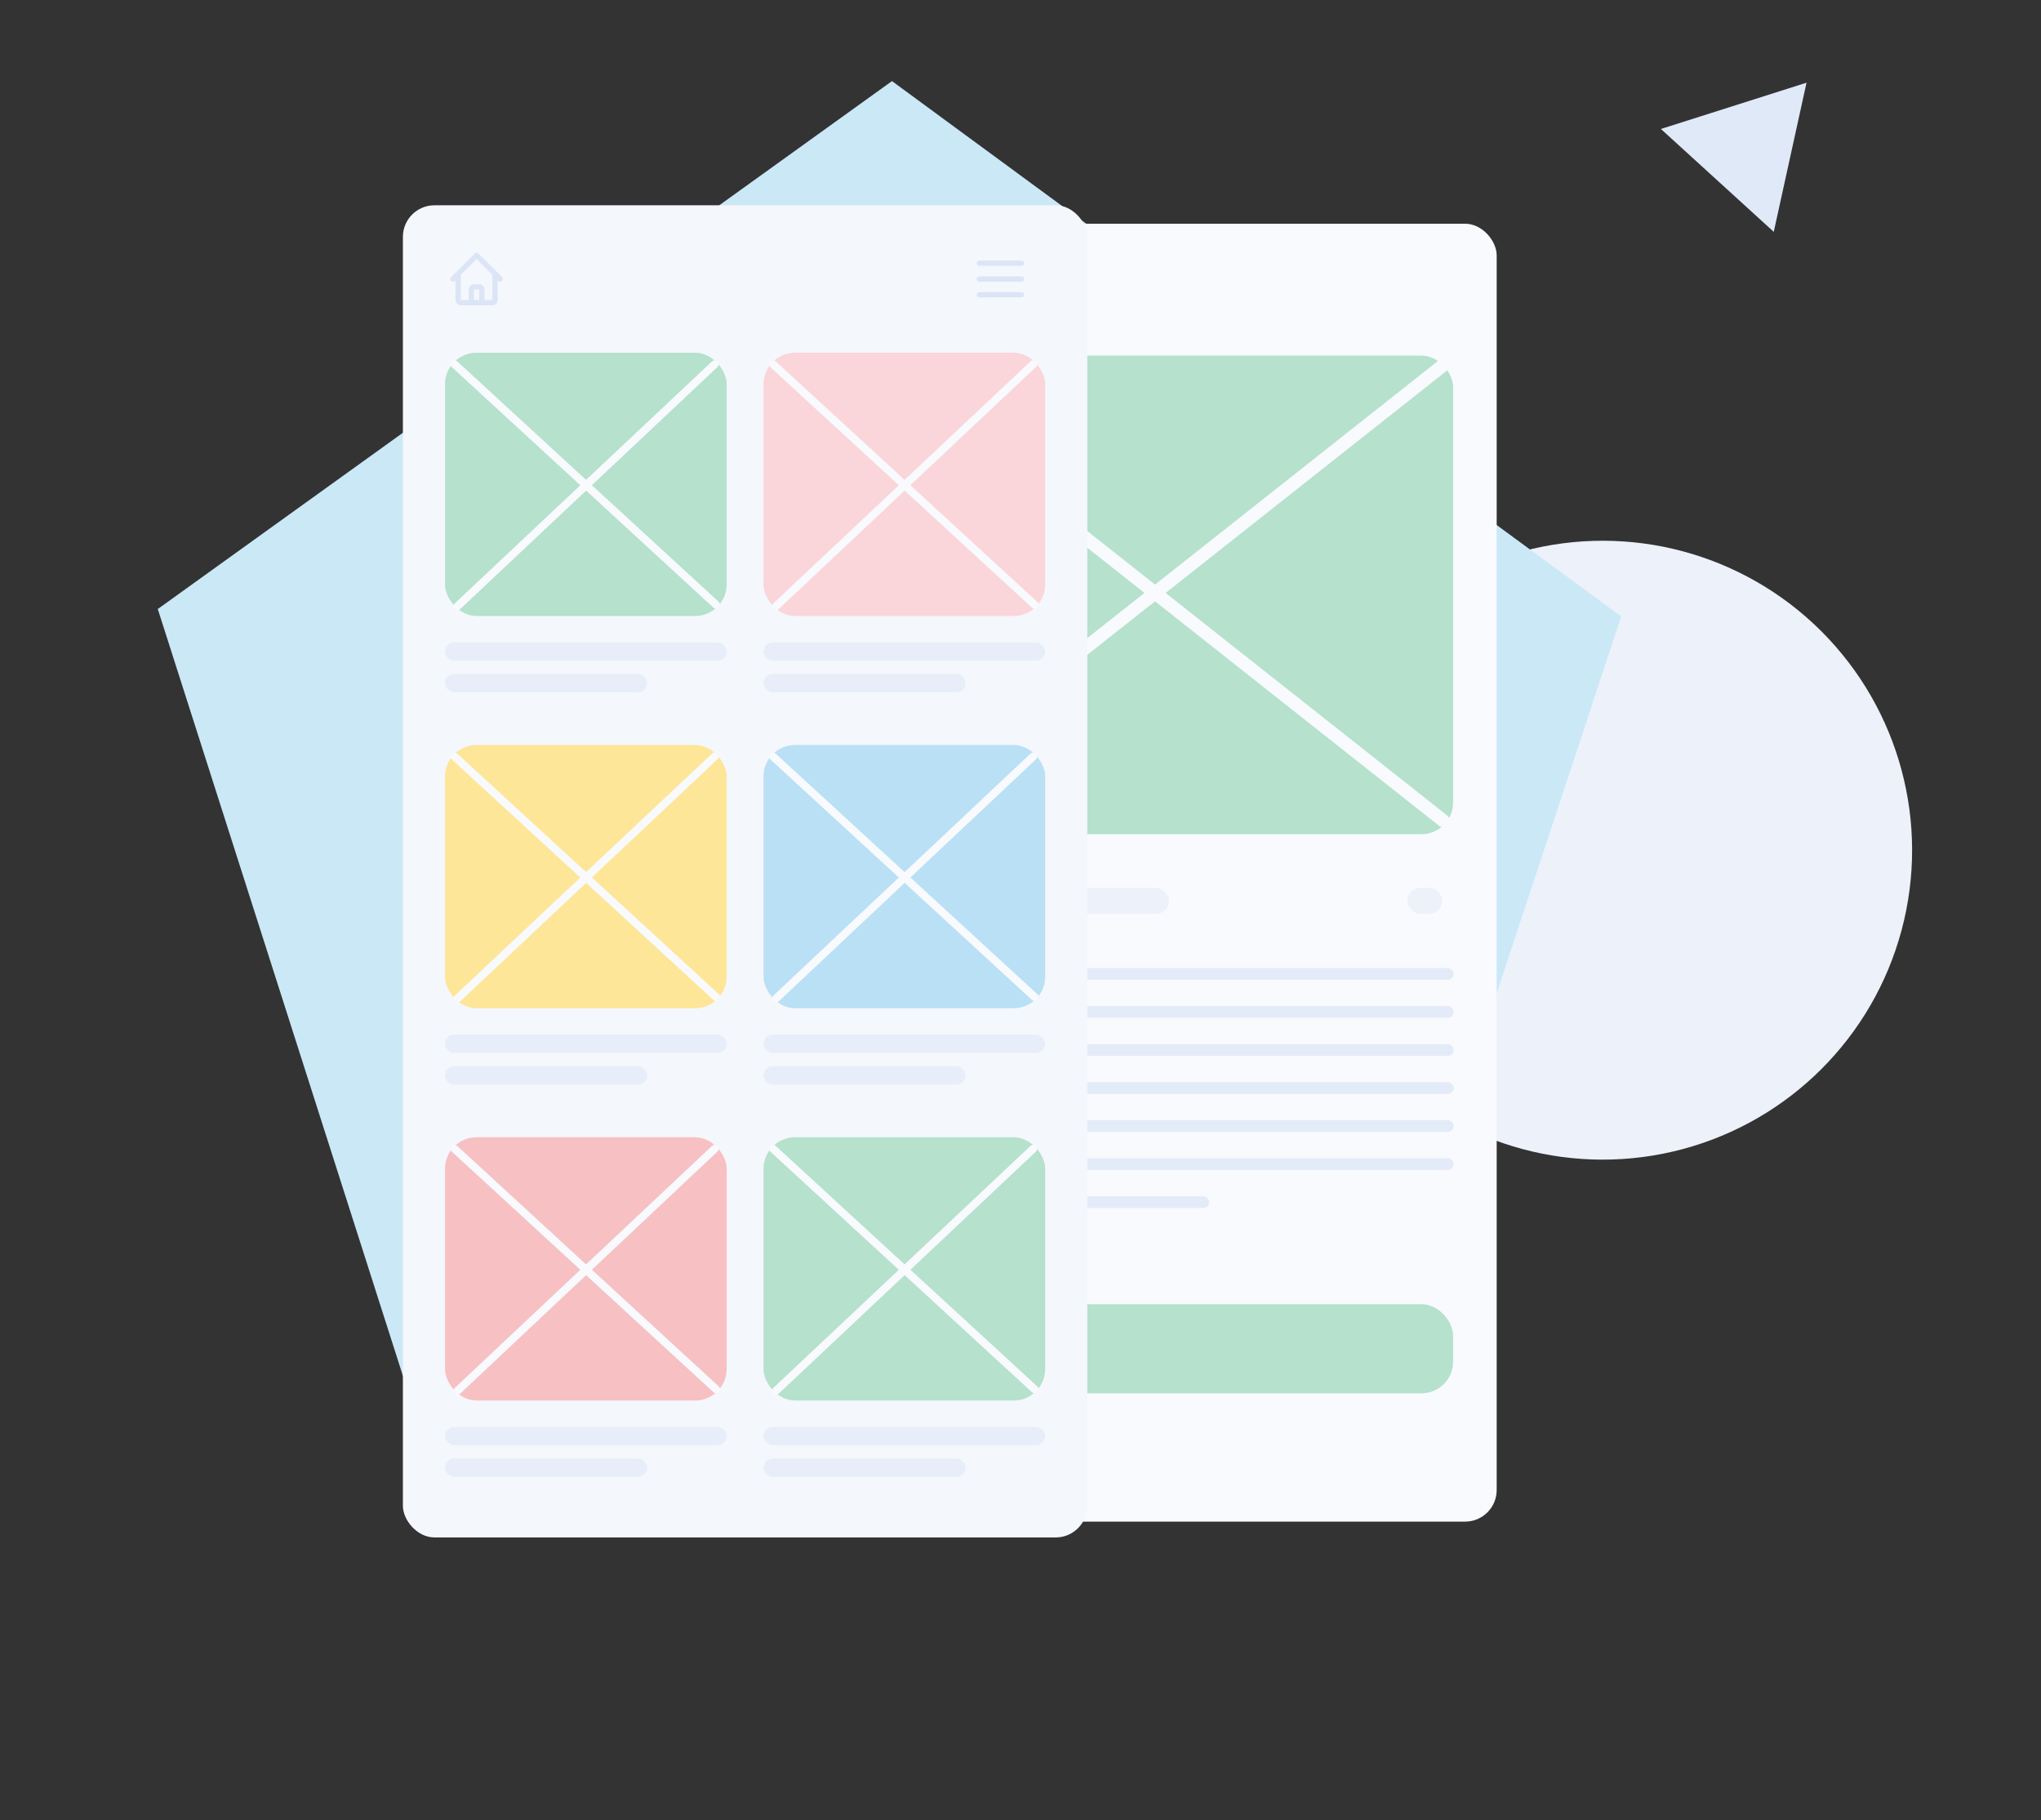 <svg width="480" height="428" viewBox="0 0 480 428" fill="none" xmlns="http://www.w3.org/2000/svg">
<rect x="0" y="0" width="480" height="428" fill="#333333" stroke="none"/>
<circle r="72.776" transform="matrix(-0.707 0.707 0.707 0.707 376.921 199.92)" fill="#ECF1FA"/>
<path fill-rule="evenodd" clip-rule="evenodd" d="M381.268 144.957L314.543 346.88L101.884 345.826L37.108 143.212L209.776 19.069L381.268 144.957Z" fill="#CBE8F7"/>
<rect x="190.712" y="52.606" width="161.275" height="305.201" rx="7.429" fill="#F8FAFD"/>
<rect x="201.096" y="208.781" width="73.796" height="6.085" rx="3.042" fill="#ECF1FA"/>
<rect x="331.006" y="208.781" width="8.17" height="6.085" rx="3.042" fill="#ECF1FA"/>
<rect x="197.688" y="306.683" width="144.05" height="20.944" rx="7.429" fill="#B5E1CD"/>
<rect x="200.96" y="83.628" width="140.778" height="112.521" rx="7.429" fill="#B5E1CD"/>
<path d="M203.91 192.952L339.368 85.905M203.91 85.905L339.368 192.952" stroke="#F8FAFD" stroke-width="3.095" stroke-linecap="round"/>
<rect x="201.096" y="227.637" width="140.778" height="2.754" rx="1.377" fill="#E4EBF8"/>
<rect x="201.096" y="236.582" width="140.778" height="2.754" rx="1.377" fill="#E4EBF8"/>
<rect x="201.096" y="245.526" width="140.778" height="2.754" rx="1.377" fill="#E4EBF8"/>
<rect x="201.096" y="254.47" width="140.778" height="2.754" rx="1.377" fill="#E4EBF8"/>
<rect x="201.096" y="263.415" width="140.778" height="2.754" rx="1.377" fill="#E4EBF8"/>
<rect x="201.096" y="272.359" width="140.778" height="2.754" rx="1.377" fill="#E4EBF8"/>
<rect x="201.096" y="281.303" width="83.27" height="2.754" rx="1.377" fill="#E4EBF8"/>
<path d="M207.151 115.973L202.817 111.64M202.817 111.64L207.151 107.306M202.817 111.64L213.961 111.64" stroke="#B5E1CD" stroke-width="1.238" stroke-linecap="round" stroke-linejoin="round"/>
<rect x="94.752" y="48.272" width="160.958" height="313.25" rx="7.429" fill="#F4F7FC"/>
<path d="M106.515 65.606L107.753 64.368M107.753 64.368L112.086 60.035L116.42 64.368M107.753 64.368V70.559C107.753 70.901 108.03 71.178 108.372 71.178H110.229M116.42 64.368L117.658 65.606M116.42 64.368V70.559C116.42 70.901 116.143 71.178 115.801 71.178H113.944M110.229 71.178C110.571 71.178 110.848 70.901 110.848 70.559V68.083C110.848 67.741 111.125 67.463 111.467 67.463H112.705C113.047 67.463 113.324 67.741 113.324 68.083V70.559C113.324 70.901 113.602 71.178 113.944 71.178M110.229 71.178H113.944" stroke="#DCE5F6" stroke-width="1.238" stroke-linecap="round" stroke-linejoin="round"/>
<path d="M230.329 61.892H240.234M230.329 65.606H240.234M230.329 69.32H240.234" stroke="#DCE5F6" stroke-width="1.238" stroke-linecap="round" stroke-linejoin="round"/>
<rect x="104.657" y="82.94" width="66.241" height="61.907" rx="7.429" fill="#B5E1CD"/>
<path d="M168.414 142.211L106.916 85.67" stroke="#F8FAFD" stroke-width="1.857" stroke-linecap="round"/>
<path d="M107.627 142.52L168.058 85.67" stroke="#F8FAFD" stroke-width="1.857" stroke-linecap="round"/>
<rect x="104.657" y="151.038" width="66.241" height="4.333" rx="2.167" fill="#E8EEF9"/>
<rect x="104.657" y="158.466" width="47.524" height="4.333" rx="2.167" fill="#E8EEF9"/>
<rect x="179.564" y="82.94" width="66.241" height="61.907" rx="7.429" fill="#FAD5DA"/>
<path d="M243.321 142.211L181.823 85.67" stroke="#F8FAFD" stroke-width="1.857" stroke-linecap="round"/>
<path d="M182.534 142.52L242.965 85.67" stroke="#F8FAFD" stroke-width="1.857" stroke-linecap="round"/>
<rect x="179.564" y="151.038" width="66.241" height="4.333" rx="2.167" fill="#E8EEF9"/>
<rect x="179.564" y="158.466" width="47.524" height="4.333" rx="2.167" fill="#E8EEF9"/>
<rect x="104.657" y="175.182" width="66.241" height="61.907" rx="7.429" fill="#FEE698"/>
<path d="M168.414 234.453L106.916 177.912" stroke="#F8FAFD" stroke-width="1.857" stroke-linecap="round"/>
<path d="M107.627 234.762L168.058 177.912" stroke="#F8FAFD" stroke-width="1.857" stroke-linecap="round"/>
<rect x="104.657" y="243.279" width="66.241" height="4.333" rx="2.167" fill="#E8EEF9"/>
<rect x="104.657" y="250.708" width="47.524" height="4.333" rx="2.167" fill="#E8EEF9"/>
<rect x="179.564" y="175.182" width="66.241" height="61.907" rx="7.429" fill="#B9E0F5"/>
<path d="M243.321 234.453L181.823 177.912" stroke="#F8FAFD" stroke-width="1.857" stroke-linecap="round"/>
<path d="M182.534 234.762L242.965 177.912" stroke="#F8FAFD" stroke-width="1.857" stroke-linecap="round"/>
<rect x="179.564" y="243.279" width="66.241" height="4.333" rx="2.167" fill="#E8EEF9"/>
<rect x="179.564" y="250.708" width="47.524" height="4.333" rx="2.167" fill="#E8EEF9"/>
<rect x="104.657" y="267.423" width="66.241" height="61.907" rx="7.429" fill="#F7C0C2"/>
<path d="M168.414 326.695L106.916 270.154" stroke="#F8FAFD" stroke-width="1.857" stroke-linecap="round"/>
<path d="M107.627 327.004L168.058 270.154" stroke="#F8FAFD" stroke-width="1.857" stroke-linecap="round"/>
<rect x="104.657" y="335.521" width="66.241" height="4.333" rx="2.167" fill="#E8EEF9"/>
<rect x="104.657" y="342.95" width="47.524" height="4.333" rx="2.167" fill="#E8EEF9"/>
<rect x="179.564" y="267.423" width="66.241" height="61.907" rx="7.429" fill="#B5E1CD"/>
<path d="M243.321 326.694L181.823 270.153" stroke="#F8FAFD" stroke-width="1.857" stroke-linecap="round"/>
<path d="M182.534 327.004L242.965 270.153" stroke="#F8FAFD" stroke-width="1.857" stroke-linecap="round"/>
<rect x="179.564" y="335.521" width="66.241" height="4.333" rx="2.167" fill="#E8EEF9"/>
<rect x="179.564" y="342.95" width="47.524" height="4.333" rx="2.167" fill="#E8EEF9"/>
<path fill-rule="evenodd" clip-rule="evenodd" d="M424.858 19.443L417.151 54.518L390.609 30.327L424.858 19.443Z" fill="#E0E9F7"/>
</svg>
